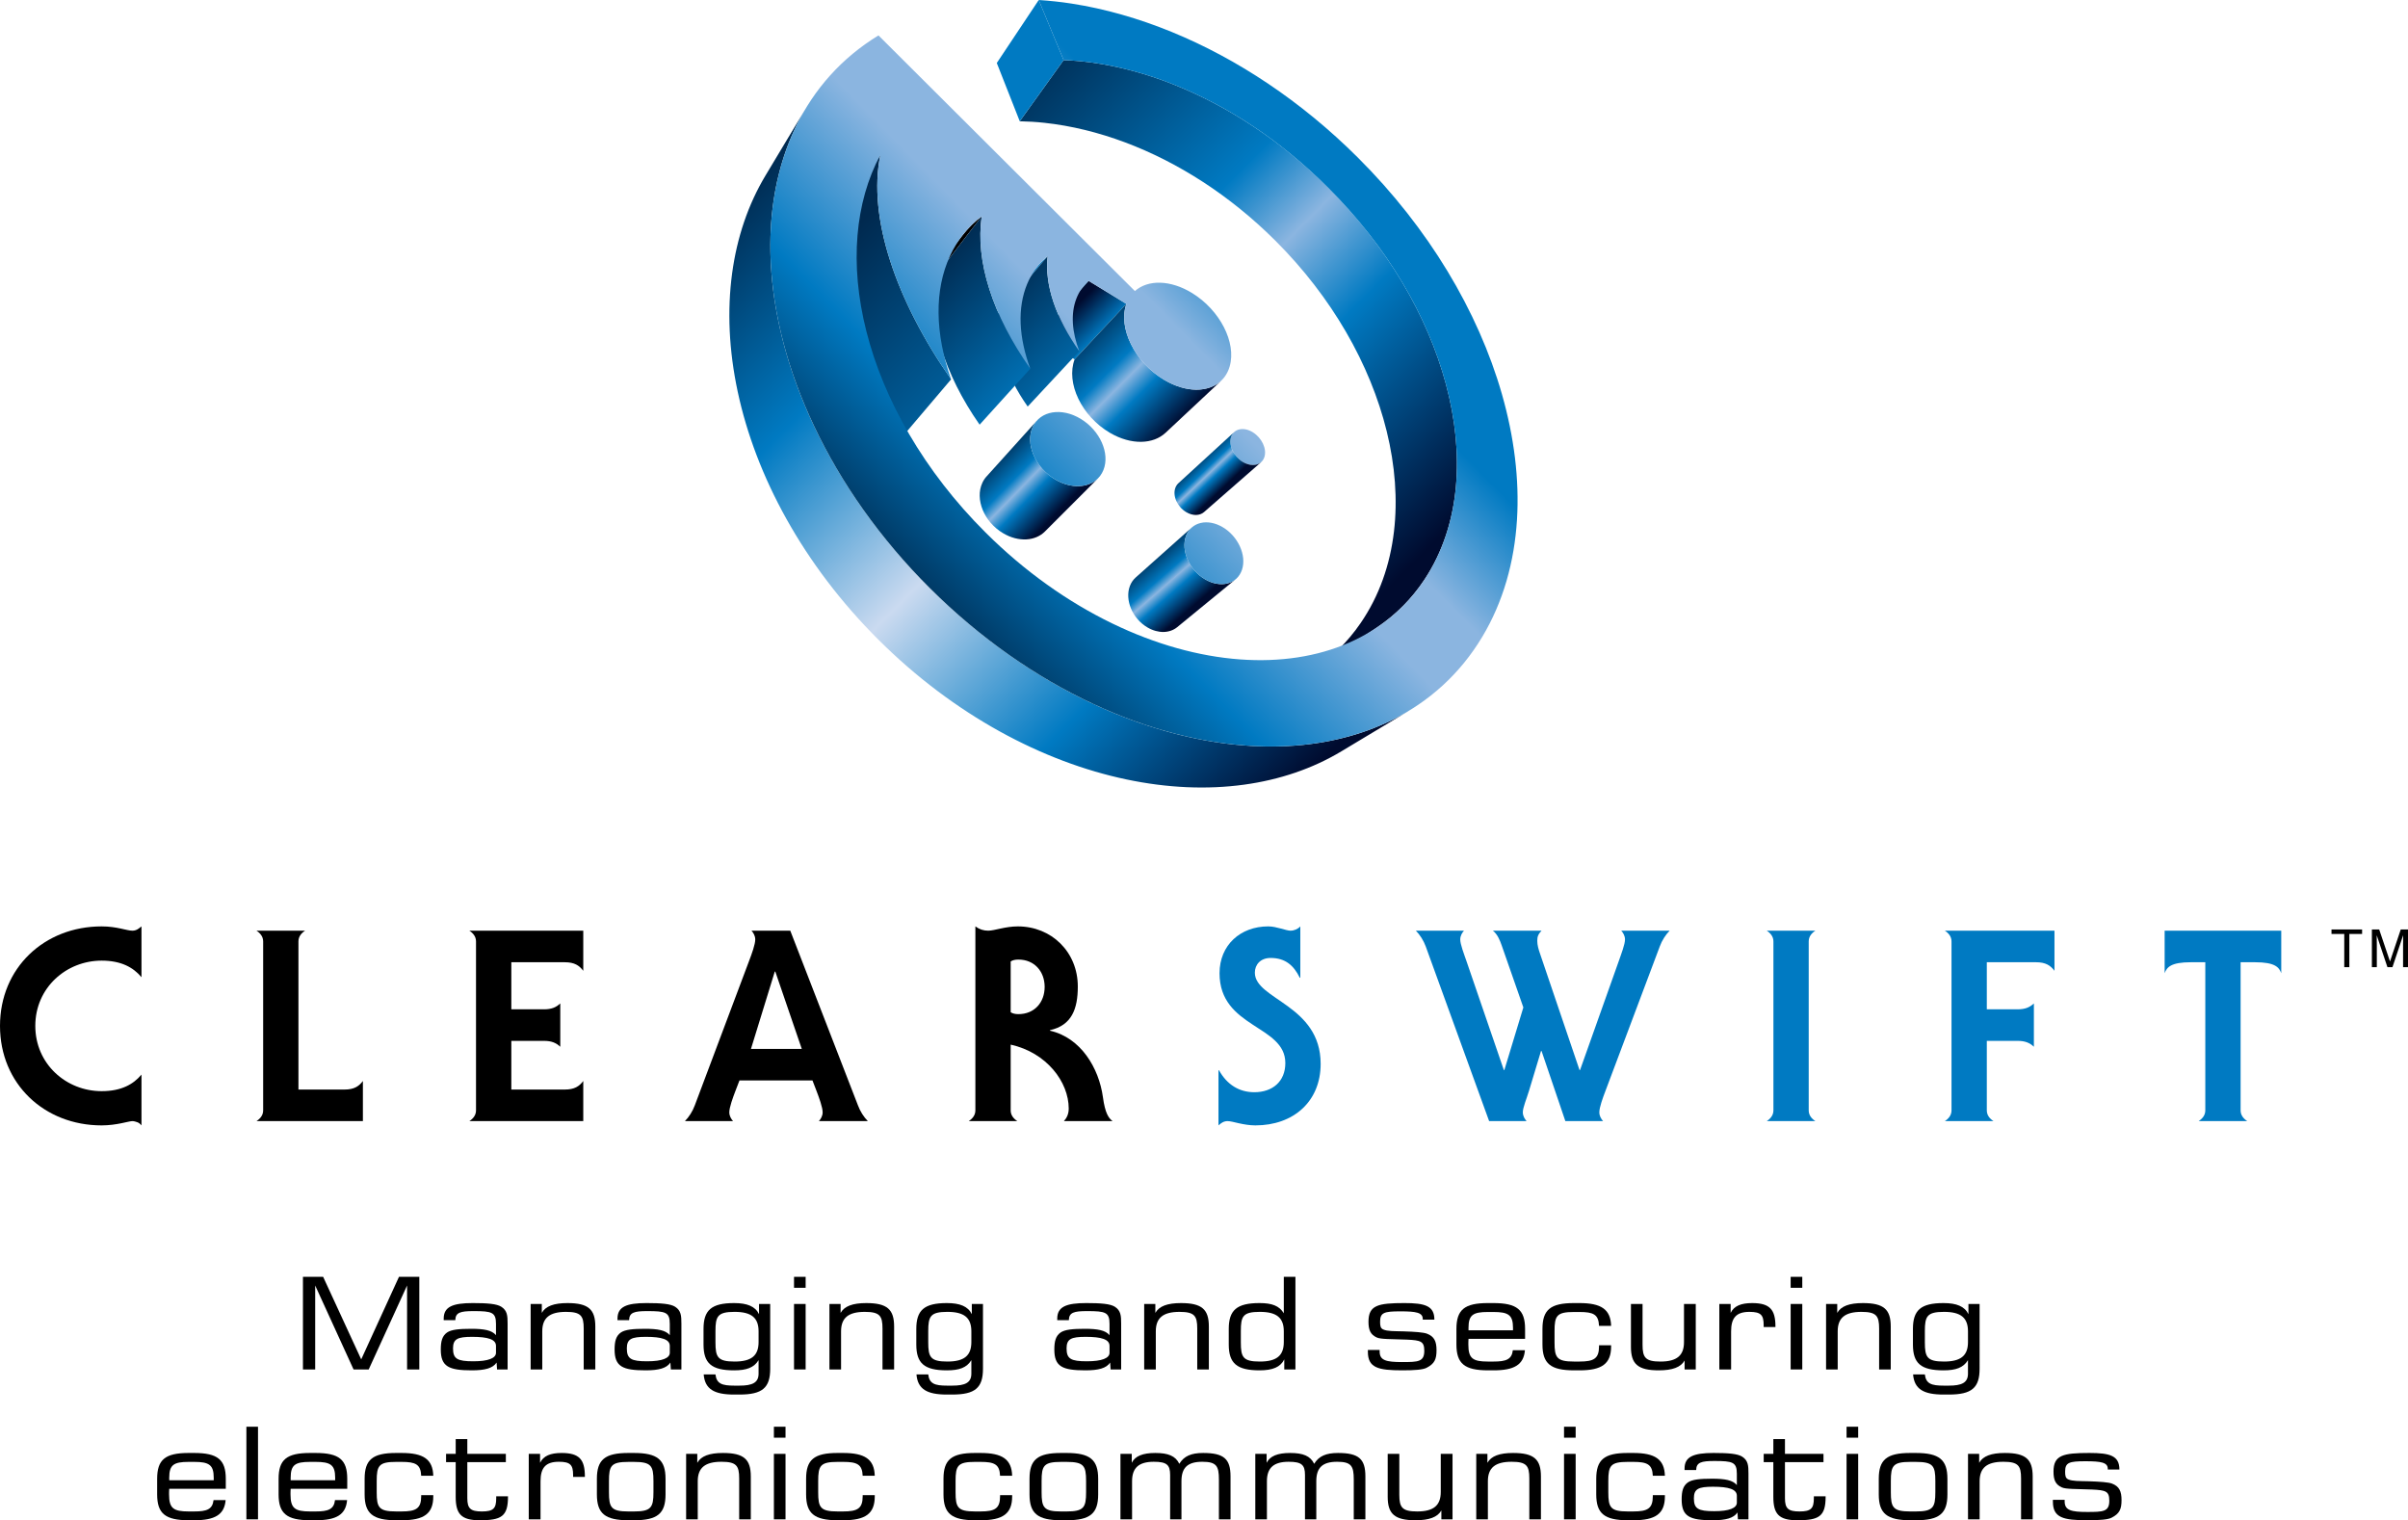 <?xml version="1.0" encoding="utf-8"?>
<!-- Generator: Adobe Illustrator 13.0.0, SVG Export Plug-In . SVG Version: 6.00 Build 14948)  -->
<!DOCTYPE svg PUBLIC "-//W3C//DTD SVG 1.0//EN" "http://www.w3.org/TR/2001/REC-SVG-20010904/DTD/svg10.dtd">
<svg version="1.0" id="Layer_1" xmlns="http://www.w3.org/2000/svg" xmlns:xlink="http://www.w3.org/1999/xlink" x="0px" y="0px"
	 width="321.302px" height="202.838px" viewBox="0 0 321.302 202.838" enable-background="new 0 0 321.302 202.838"
	 xml:space="preserve">
<linearGradient id="SVGID_1_" gradientUnits="userSpaceOnUse" x1="4332.477" y1="3819.209" x2="4483.704" y2="3970.436" gradientTransform="matrix(0.51 0 0 0.51 -2116.652 -1917.208)">
	<stop  offset="0" style="stop-color:#00294F"/>
	<stop  offset="0.25" style="stop-color:#007AC2"/>
	<stop  offset="0.5" style="stop-color:#CADAF0"/>
	<stop  offset="0.75" style="stop-color:#007AC2"/>
	<stop  offset="1" style="stop-color:#000B2F"/>
</linearGradient>
<path fill="url(#SVGID_1_)" d="M187.887,94.898l-8.91,5.35c-3.829,2.3-8.22,3.795-12.997,4.448
	c-4.919,0.673-10.218,0.448-15.685-0.703c-5.589-1.177-11.306-3.312-16.9-6.405c-5.664-3.133-11.138-7.213-16.149-12.202
	c-5.033-5.009-9.156-10.492-12.324-16.173c-3.129-5.611-5.293-11.352-6.492-16.969c-1.172-5.494-1.411-10.821-0.743-15.766
	c0.648-4.803,2.146-9.217,4.457-13.066l5.349-8.911c-2.324,3.871-3.804,8.347-4.402,13.249c-0.616,5.055-0.29,10.529,1.006,16.202
	c1.327,5.808,3.658,11.769,6.989,17.622c3.375,5.929,7.737,11.675,13.035,16.949c5.275,5.251,11.01,9.57,16.921,12.907
	c5.833,3.294,11.77,5.594,17.548,6.898c5.645,1.274,11.09,1.586,16.117,0.964C179.583,98.689,184.035,97.211,187.887,94.898z"/>
<linearGradient id="SVGID_2_" gradientUnits="userSpaceOnUse" x1="4407.869" y1="3783.815" x2="4525.368" y2="3901.314" gradientTransform="matrix(0.51 0 0 0.51 -2116.652 -1917.208)">
	<stop  offset="0" style="stop-color:#00294F"/>
	<stop  offset="0.37" style="stop-color:#007AC2"/>
	<stop  offset="0.5" style="stop-color:#8BB5E0"/>
	<stop  offset="0.65" style="stop-color:#007AC2"/>
	<stop  offset="1" style="stop-color:#000B2F"/>
</linearGradient>
<path fill="url(#SVGID_2_)" d="M192.93,51.246c-1.226-4.558-3.201-9.173-5.852-13.615c-2.618-4.388-5.923-8.658-9.876-12.598
	c-3.151-3.141-6.505-5.865-9.956-8.156c-3.479-2.309-7.083-4.194-10.699-5.624c-3.671-1.451-7.378-2.441-10.998-2.924
	c-1.218-0.163-2.427-0.263-3.625-0.309l-5.856,8.159c1.095,0.021,2.199,0.087,3.31,0.208c3.542,0.385,7.163,1.268,10.74,2.607
	c3.526,1.32,7.032,3.092,10.408,5.286c3.349,2.177,6.593,4.786,9.627,7.809c3.807,3.794,6.967,7.928,9.444,12.192
	c2.506,4.315,4.34,8.812,5.435,13.265c1.118,4.551,1.473,9.097,0.967,13.38c-0.521,4.414-1.96,8.58-4.441,12.196
	c-0.433,0.631-0.891,1.236-1.373,1.813c-0.485,0.582-0.994,1.135-1.525,1.662c-0.535,0.529-1.093,1.031-1.672,1.504
	c-0.583,0.477-1.188,0.925-1.814,1.344l8.557-5.732c0.627-0.42,1.233-0.871,1.815-1.351c0.579-0.477,1.134-0.982,1.666-1.518
	c0.528-0.531,1.032-1.091,1.511-1.68c0.476-0.584,0.926-1.197,1.351-1.837c2.428-3.663,3.78-7.903,4.192-12.408
	C194.664,60.554,194.183,55.908,192.93,51.246z"/>
<polygon fill="#007AC2" points="141.923,8.02 136.066,16.179 133.003,8.406 138.601,0 "/>
<linearGradient id="SVGID_3_" gradientUnits="userSpaceOnUse" x1="4450.216" y1="3860.137" x2="4430.548" y2="3840.469" gradientTransform="matrix(0.51 0 0 0.51 -2116.652 -1917.208)">
	<stop  offset="0" style="stop-color:#00294F"/>
	<stop  offset="0.37" style="stop-color:#007AC2"/>
	<stop  offset="0.5" style="stop-color:#8BB5E0"/>
	<stop  offset="0.65" style="stop-color:#007AC2"/>
	<stop  offset="1" style="stop-color:#000B2F"/>
</linearGradient>
<polygon fill="url(#SVGID_3_)" points="150.297,40.546 143.388,47.944 138.52,45.042 145.254,37.472 "/>
<path fill="#007AC2" d="M138.019,45.544l6.733-7.571c0.039-0.044,0.08-0.088,0.121-0.131c0.041-0.043,0.082-0.086,0.124-0.127
	c0.042-0.042,0.084-0.083,0.127-0.124c0.043-0.041,0.087-0.08,0.131-0.12l-6.735,7.571c-0.043,0.04-0.087,0.079-0.13,0.12
	c-0.042,0.041-0.085,0.082-0.126,0.124c-0.042,0.042-0.083,0.084-0.124,0.127C138.098,45.457,138.059,45.5,138.019,45.544z"/>
<linearGradient id="SVGID_4_" gradientUnits="userSpaceOnUse" x1="4433.469" y1="3844.621" x2="4458.739" y2="3869.891" gradientTransform="matrix(0.51 0 0 0.51 -2116.652 -1917.208)">
	<stop  offset="0" style="stop-color:#00294F"/>
	<stop  offset="0.37" style="stop-color:#007AC2"/>
	<stop  offset="0.5" style="stop-color:#8BB5E0"/>
	<stop  offset="0.65" style="stop-color:#007AC2"/>
	<stop  offset="1" style="stop-color:#000B2F"/>
</linearGradient>
<path fill="url(#SVGID_4_)" d="M162.926,50.814l-7.392,6.917c-0.415,0.388-0.907,0.688-1.455,0.892
	c-0.551,0.206-1.159,0.316-1.805,0.327c-0.647,0.01-1.333-0.081-2.034-0.279c-0.704-0.198-1.422-0.503-2.136-0.92
	c-0.944-0.551-1.786-1.243-2.5-2.023c-0.714-0.779-1.297-1.644-1.725-2.538c-0.426-0.893-0.696-1.813-0.785-2.708
	c-0.089-0.891,0.001-1.754,0.295-2.538l6.909-7.398c-0.284,0.794-0.358,1.675-0.25,2.587c0.11,0.917,0.406,1.864,0.861,2.786
	c0.457,0.925,1.072,1.822,1.82,2.635c0.747,0.813,1.624,1.54,2.602,2.124c0.739,0.441,1.482,0.769,2.206,0.986
	c0.722,0.217,1.424,0.325,2.086,0.328c0.659,0.003,1.279-0.097,1.837-0.296C162.015,51.498,162.511,51.203,162.926,50.814z"/>
<path fill="#007AC2" d="M132.047,43.124l6.536-7.762c0.092-0.109,0.186-0.216,0.283-0.32c0.097-0.104,0.195-0.207,0.296-0.306
	c0.101-0.1,0.204-0.196,0.309-0.291s0.213-0.187,0.322-0.277l-6.542,7.759c-0.109,0.09-0.215,0.183-0.32,0.278
	s-0.207,0.192-0.307,0.292s-0.198,0.202-0.294,0.306C132.233,42.908,132.139,43.014,132.047,43.124z"/>
<linearGradient id="SVGID_5_" gradientUnits="userSpaceOnUse" x1="4599.882" y1="3833.801" x2="4674.638" y2="3908.557" gradientTransform="matrix(0.51 0 0 0.51 -2213.809 -1917.208)">
	<stop  offset="0" style="stop-color:#00294F"/>
	<stop  offset="0.37" style="stop-color:#007AC2"/>
	<stop  offset="0.5" style="stop-color:#8BB5E0"/>
	<stop  offset="0.65" style="stop-color:#007AC2"/>
	<stop  offset="1" style="stop-color:#000B2F"/>
</linearGradient>
<path fill="url(#SVGID_5_)" d="M144.012,46.852l-6.886,7.392c-0.736-1.043-1.38-2.105-1.924-3.17
	c-0.542-1.062-0.983-2.126-1.316-3.177c-0.332-1.046-0.555-2.079-0.663-3.082c-0.107-0.998-0.101-1.965,0.028-2.888l6.542-7.759
	c-0.113,0.94-0.101,1.928,0.029,2.95c0.13,1.028,0.38,2.088,0.74,3.166c0.362,1.083,0.836,2.181,1.413,3.28
	C142.554,44.667,143.236,45.768,144.012,46.852z"/>
<path d="M122.194,39.501l6.206-8.071c0.189-0.246,0.386-0.484,0.59-0.715c0.203-0.231,0.414-0.454,0.631-0.668
	s0.441-0.422,0.671-0.622c0.23-0.199,0.467-0.391,0.709-0.575l-6.229,8.066c-0.24,0.186-0.474,0.379-0.701,0.58
	c-0.229,0.201-0.45,0.409-0.665,0.624c-0.215,0.215-0.424,0.438-0.627,0.669C122.579,39.019,122.383,39.256,122.194,39.501z"/>
<linearGradient id="SVGID_6_" gradientUnits="userSpaceOnUse" x1="4068.068" y1="3935.2" x2="4212.071" y2="3793.861" gradientTransform="matrix(0.51 0 0 0.51 -1938.431 -1919.248)">
	<stop  offset="0" style="stop-color:#002D53"/>
	<stop  offset="0.2" style="stop-color:#007AC2"/>
	<stop  offset="0.41" style="stop-color:#8BB5E0"/>
	<stop  offset="0.5" style="stop-color:#8BB5E0"/>
	<stop  offset="0.65" style="stop-color:#007AC2"/>
	<stop  offset="1" style="stop-color:#007AC2"/>
</linearGradient>
<path fill="url(#SVGID_6_)" d="M165.818,61.624c-0.309-0.189-0.583-0.425-0.816-0.69c-0.232-0.265-0.422-0.559-0.562-0.864
	c-0.139-0.304-0.228-0.619-0.258-0.925c-0.03-0.306-0.001-0.604,0.095-0.876c0.095-0.272,0.249-0.492,0.443-0.657
	c0.194-0.165,0.43-0.275,0.691-0.329c0.261-0.053,0.548-0.049,0.845,0.015c0.297,0.064,0.605,0.188,0.908,0.376
	c0.303,0.188,0.573,0.42,0.802,0.681c0.229,0.261,0.417,0.55,0.557,0.849c0.139,0.3,0.23,0.61,0.263,0.914
	c0.033,0.304,0.009,0.602-0.082,0.875c-0.09,0.274-0.239,0.498-0.429,0.667c-0.191,0.169-0.425,0.285-0.686,0.343
	c-0.261,0.058-0.55,0.058-0.851-0.004C166.439,61.936,166.126,61.812,165.818,61.624z"/>
<linearGradient id="SVGID_7_" gradientUnits="userSpaceOnUse" x1="4451.067" y1="3883.173" x2="4458.344" y2="3890.799" gradientTransform="matrix(0.51 0 0 0.51 -2110.53 -1919.248)">
	<stop  offset="0" style="stop-color:#00294F"/>
	<stop  offset="0.37" style="stop-color:#007AC2"/>
	<stop  offset="0.5" style="stop-color:#8BB5E0"/>
	<stop  offset="0.65" style="stop-color:#007AC2"/>
	<stop  offset="1" style="stop-color:#000B2F"/>
</linearGradient>
<path fill="url(#SVGID_7_)" d="M167.773,61.951c-0.184,0.063-0.386,0.096-0.599,0.094c-0.213-0.001-0.437-0.036-0.665-0.105
	c-0.229-0.07-0.461-0.174-0.691-0.315c-0.309-0.189-0.583-0.425-0.816-0.69c-0.232-0.265-0.422-0.559-0.562-0.864
	c-0.139-0.304-0.228-0.619-0.258-0.925c-0.03-0.306-0.001-0.604,0.095-0.876c0.022-0.063,0.048-0.124,0.076-0.182
	c0.028-0.057,0.06-0.112,0.093-0.164c0.034-0.052,0.07-0.101,0.109-0.146c0.039-0.046,0.081-0.089,0.125-0.129l-7.442,6.822
	c-0.043,0.04-0.085,0.083-0.124,0.128s-0.076,0.094-0.11,0.145c-0.034,0.051-0.065,0.105-0.094,0.162
	c-0.029,0.056-0.055,0.116-0.078,0.178c-0.099,0.267-0.133,0.558-0.11,0.856c0.023,0.298,0.103,0.603,0.233,0.896
	c0.13,0.294,0.31,0.577,0.531,0.831c0.222,0.254,0.485,0.479,0.782,0.657c0.222,0.133,0.446,0.23,0.667,0.294
	c0.221,0.063,0.439,0.093,0.647,0.091c0.208-0.002,0.406-0.037,0.587-0.103c0.182-0.065,0.347-0.161,0.49-0.286l7.609-6.652
	C168.125,61.792,167.958,61.887,167.773,61.951z"/>
<linearGradient id="SVGID_8_" gradientUnits="userSpaceOnUse" x1="4582.852" y1="3828.83" x2="4669.85" y2="3915.827" gradientTransform="matrix(0.51 0 0 0.51 -2213.809 -1917.208)">
	<stop  offset="0" style="stop-color:#00294F"/>
	<stop  offset="0.37" style="stop-color:#007AC2"/>
	<stop  offset="0.5" style="stop-color:#8BB5E0"/>
	<stop  offset="0.65" style="stop-color:#007AC2"/>
	<stop  offset="1" style="stop-color:#000B2F"/>
</linearGradient>
<path fill="url(#SVGID_8_)" d="M137.475,49.192l-6.764,7.47c-1.183-1.691-2.211-3.413-3.072-5.136
	c-0.856-1.716-1.546-3.432-2.055-5.121c-0.505-1.679-0.833-3.329-0.971-4.925c-0.137-1.584-0.086-3.113,0.16-4.564l6.229-8.066
	c-0.226,1.476-0.25,3.037-0.08,4.66c0.171,1.636,0.538,3.331,1.089,5.061c0.555,1.741,1.295,3.514,2.208,5.29
	C135.137,45.646,136.227,47.432,137.475,49.192z"/>
<linearGradient id="SVGID_9_" gradientUnits="userSpaceOnUse" x1="4560.156" y1="3823.03" x2="4702.656" y2="3965.53" gradientTransform="matrix(0.51 0 0 0.51 -2213.809 -1917.208)">
	<stop  offset="0" style="stop-color:#00294F"/>
	<stop  offset="0.37" style="stop-color:#007AC2"/>
	<stop  offset="0.5" style="stop-color:#8BB5E0"/>
	<stop  offset="0.65" style="stop-color:#007AC2"/>
	<stop  offset="1" style="stop-color:#000B2F"/>
</linearGradient>
<path fill="url(#SVGID_9_)" d="M126.908,50.612l-6.494,7.647c-1.72-2.494-3.246-5.051-4.534-7.621
	c-1.28-2.551-2.324-5.107-3.092-7.617c-0.762-2.486-1.252-4.92-1.436-7.253c-0.181-2.306-0.063-4.508,0.387-6.56l5.729-8.547
	c-0.429,2.084-0.514,4.331-0.288,6.692c0.229,2.391,0.774,4.894,1.601,7.457c0.835,2.589,1.955,5.233,3.319,7.879
	C123.473,45.355,125.09,48.014,126.908,50.612z"/>
<linearGradient id="SVGID_10_" gradientUnits="userSpaceOnUse" x1="4410.532" y1="3877.728" x2="4426.729" y2="3893.529" gradientTransform="matrix(0.51 0 0 0.51 -2116.652 -1917.208)">
	<stop  offset="0" style="stop-color:#00294F"/>
	<stop  offset="0.37" style="stop-color:#007AC2"/>
	<stop  offset="0.5" style="stop-color:#8BB5E0"/>
	<stop  offset="0.65" style="stop-color:#007AC2"/>
	<stop  offset="1" style="stop-color:#000B2F"/>
</linearGradient>
<path fill="url(#SVGID_10_)" d="M145.37,64.574c-0.428,0.173-0.902,0.27-1.403,0.287c-0.502,0.017-1.031-0.047-1.568-0.196
	c-0.539-0.148-1.084-0.382-1.619-0.704c-0.665-0.4-1.247-0.897-1.732-1.454c-0.484-0.557-0.871-1.172-1.141-1.807
	c-0.27-0.634-0.425-1.286-0.449-1.919c-0.024-0.631,0.082-1.242,0.332-1.796c0.037-0.082,0.077-0.161,0.119-0.237
	c0.042-0.076,0.085-0.149,0.131-0.22c0.001-0.002,0.002-0.003,0.003-0.005c0.046-0.07,0.094-0.138,0.145-0.204
	c0.001-0.001,0.002-0.003,0.004-0.005c0.051-0.066,0.104-0.13,0.159-0.19l-6.715,7.448c-0.002,0.002-0.003,0.004-0.006,0.006
	c-0.001,0.002-0.004,0.004-0.005,0.006c-0.002,0.002-0.004,0.004-0.006,0.006c-0.001,0.002-0.004,0.004-0.005,0.006l0.02-0.022h0
	l-0.02,0.022c-0.013,0.015-0.026,0.03-0.04,0.045c-0.013,0.015-0.026,0.03-0.039,0.046c-0.013,0.015-0.025,0.031-0.038,0.046
	c-0.006,0.008-0.012,0.017-0.019,0.024c-0.001,0.001-0.002,0.002-0.003,0.004c-0.001,0.001-0.001,0.002-0.003,0.003
	c-0.004,0.005-0.008,0.011-0.012,0.016l0,0c-0.01,0.013-0.021,0.027-0.03,0.041s-0.02,0.027-0.03,0.041
	c-0.01,0.014-0.02,0.028-0.029,0.042c-0.01,0.014-0.02,0.028-0.029,0.042c-0.004,0.006-0.008,0.012-0.012,0.018
	c0,0-0.001,0.001-0.001,0.002c0,0-0.001,0.001-0.001,0.002c-0.004,0.006-0.009,0.012-0.013,0.019
	c-0.009,0.013-0.018,0.027-0.026,0.041c-0.008,0.014-0.017,0.027-0.025,0.041c-0.009,0.014-0.017,0.028-0.025,0.042l0.008-0.008v0
	l-0.008,0.008c-0.007,0.012-0.014,0.024-0.021,0.036c-0.007,0.012-0.014,0.024-0.021,0.037c0,0,0,0.001,0,0.001l0,0.001c0,0,0,0,0,0
	c-0.006,0.012-0.013,0.023-0.019,0.035c-0.007,0.012-0.013,0.024-0.02,0.037c-0.006,0.012-0.013,0.024-0.019,0.037
	c-0.007,0.013-0.013,0.025-0.019,0.038s-0.013,0.025-0.019,0.038s-0.012,0.025-0.018,0.039c0,0-0.001,0.001-0.001,0.001
	c0,0.001-0.001,0.002-0.001,0.003c0,0-0.001,0.001-0.001,0.002s0,0.001-0.001,0.002c-0.253,0.544-0.367,1.141-0.354,1.754
	c0.012,0.616,0.151,1.247,0.402,1.858c0.252,0.612,0.615,1.203,1.076,1.735c0.46,0.532,1.018,1.005,1.656,1.381
	c0.514,0.303,1.04,0.52,1.56,0.655c0.519,0.134,1.032,0.187,1.52,0.161c0.487-0.025,0.95-0.129,1.37-0.305
	c0.419-0.176,0.795-0.424,1.112-0.742l7.082-7.085C146.18,64.153,145.797,64.402,145.37,64.574z"/>
<linearGradient id="SVGID_11_" gradientUnits="userSpaceOnUse" x1="4049.139" y1="3915.913" x2="4193.142" y2="3774.575" gradientTransform="matrix(0.51 0 0 0.51 -1944.553 -1917.208)">
	<stop  offset="0" style="stop-color:#002D53"/>
	<stop  offset="0.2" style="stop-color:#007AC2"/>
	<stop  offset="0.41" style="stop-color:#8BB5E0"/>
	<stop  offset="0.5" style="stop-color:#8BB5E0"/>
	<stop  offset="0.65" style="stop-color:#007AC2"/>
	<stop  offset="1" style="stop-color:#007AC2"/>
</linearGradient>
<path fill="url(#SVGID_11_)" d="M137.79,56.985c0.25-0.551,0.62-0.993,1.073-1.321c0.452-0.326,0.987-0.54,1.571-0.635
	c0.582-0.095,1.212-0.072,1.857,0.072c0.643,0.145,1.302,0.41,1.942,0.803c0.64,0.392,1.202,0.875,1.672,1.413
	c0.47,0.538,0.849,1.13,1.12,1.744c0.271,0.615,0.435,1.25,0.475,1.871c0.04,0.623-0.045,1.232-0.271,1.79
	c-0.228,0.561-0.576,1.017-1.014,1.363c-0.439,0.347-0.967,0.582-1.549,0.697c-0.585,0.115-1.225,0.11-1.884-0.024
	c-0.661-0.135-1.341-0.398-2.003-0.797c-0.665-0.4-1.247-0.897-1.732-1.454c-0.484-0.557-0.871-1.172-1.141-1.807
	c-0.27-0.634-0.425-1.286-0.449-1.919C137.434,58.15,137.54,57.539,137.79,56.985z"/>
<linearGradient id="SVGID_12_" gradientUnits="userSpaceOnUse" x1="4450.572" y1="3904.631" x2="4462.243" y2="3917.999" gradientTransform="matrix(0.51 0 0 0.51 -2116.652 -1917.208)">
	<stop  offset="0" style="stop-color:#00294F"/>
	<stop  offset="0.37" style="stop-color:#007AC2"/>
	<stop  offset="0.5" style="stop-color:#8BB5E0"/>
	<stop  offset="0.65" style="stop-color:#007AC2"/>
	<stop  offset="1" style="stop-color:#000B2F"/>
</linearGradient>
<path fill="url(#SVGID_12_)" d="M164.85,77.309l-7.772,6.368c-0.247,0.202-0.526,0.358-0.83,0.467
	c-0.304,0.108-0.633,0.167-0.975,0.175c-0.343,0.008-0.701-0.036-1.062-0.134c-0.362-0.098-0.729-0.251-1.09-0.461
	c-0.503-0.293-0.948-0.669-1.32-1.099c-0.372-0.429-0.671-0.911-0.884-1.415c-0.213-0.503-0.34-1.027-0.37-1.543
	c-0.029-0.514,0.039-1.019,0.217-1.485c0.043-0.114,0.092-0.223,0.146-0.326c0.054-0.104,0.113-0.203,0.178-0.296
	c0.064-0.094,0.132-0.182,0.206-0.265c0.073-0.083,0.15-0.161,0.231-0.233l7.48-6.67c-0.082,0.073-0.16,0.152-0.233,0.236
	c-0.074,0.084-0.142,0.174-0.206,0.269s-0.123,0.196-0.176,0.302s-0.102,0.217-0.144,0.333c-0.173,0.477-0.233,0.996-0.193,1.527
	c0.041,0.532,0.183,1.074,0.412,1.597c0.229,0.523,0.548,1.025,0.939,1.475c0.392,0.449,0.856,0.846,1.38,1.157
	c0.375,0.223,0.755,0.388,1.13,0.495c0.374,0.108,0.742,0.159,1.095,0.157c0.352-0.002,0.688-0.058,0.998-0.164
	S164.601,77.513,164.85,77.309z"/>
<linearGradient id="SVGID_13_" gradientUnits="userSpaceOnUse" x1="4081.499" y1="3948.878" x2="4225.494" y2="3807.547" gradientTransform="matrix(0.51 0 0 0.51 -1944.553 -1917.208)">
	<stop  offset="0" style="stop-color:#002D53"/>
	<stop  offset="0.2" style="stop-color:#007AC2"/>
	<stop  offset="0.41" style="stop-color:#8BB5E0"/>
	<stop  offset="0.5" style="stop-color:#8BB5E0"/>
	<stop  offset="0.65" style="stop-color:#007AC2"/>
	<stop  offset="1" style="stop-color:#007AC2"/>
</linearGradient>
<path fill="url(#SVGID_13_)" d="M163.185,70.361c0.509,0.307,0.96,0.694,1.342,1.131c0.382,0.437,0.695,0.924,0.924,1.433
	c0.229,0.51,0.376,1.041,0.427,1.564c0.05,0.524,0.003,1.042-0.155,1.521c-0.159,0.481-0.414,0.878-0.742,1.185
	c-0.329,0.308-0.729,0.524-1.175,0.642c-0.447,0.118-0.941,0.136-1.453,0.048c-0.513-0.089-1.045-0.286-1.568-0.597
	c-0.524-0.311-0.989-0.708-1.38-1.157c-0.391-0.45-0.709-0.952-0.939-1.475c-0.229-0.522-0.372-1.065-0.412-1.597
	c-0.041-0.531,0.02-1.05,0.193-1.527c0.172-0.475,0.442-0.863,0.78-1.158c0.337-0.294,0.743-0.496,1.19-0.6
	c0.446-0.104,0.935-0.11,1.438-0.014C162.156,69.855,162.675,70.054,163.185,70.361z"/>
<path d="M18.878,130.385c-1.07-1.285-2.676-2.213-5.317-2.213c-4.71,0-8.85,3.604-8.85,8.708c0,5.104,4.14,8.708,8.85,8.708
	c2.641,0,4.247-0.927,5.317-2.212v6.78c-0.178-0.214-0.356-0.356-0.571-0.428s-0.428-0.143-0.643-0.143
	c-0.5,0-2.069,0.571-4.104,0.571C5.923,150.155,0,144.624,0,136.879s5.923-13.275,13.561-13.275c1.035,0,1.856,0.143,2.534,0.285
	c0.678,0.143,1.178,0.286,1.57,0.286c0.571,0,0.892-0.321,1.213-0.571V130.385z"/>
<path d="M40.714,124.175c-0.5,0.321-0.892,0.785-0.892,1.428v19.771h6.138c1.285,0,1.927-0.428,2.462-1.142v5.353H34.219
	c0.5-0.321,0.893-0.785,0.893-1.427v-22.554c0-0.643-0.393-1.106-0.893-1.428H40.714z"/>
<path d="M62.623,149.584c0.5-0.321,0.892-0.785,0.892-1.427v-22.554c0-0.643-0.393-1.106-0.892-1.428h15.203v5.353
	c-0.536-0.714-1.178-1.142-2.462-1.142h-7.137v6.281h4.354c1,0,1.606-0.25,2.177-0.785v5.781c-0.571-0.535-1.177-0.785-2.177-0.785
	h-4.354v6.495h7.137c1.285,0,1.927-0.428,2.462-1.142v5.353H62.623z"/>
<path d="M98.668,144.16l-0.536,1.392c-0.356,0.928-0.82,2.212-0.82,2.855c0,0.499,0.25,0.892,0.5,1.177h-6.423
	c0.535-0.535,1.035-1.32,1.32-2.105l7.244-19.271c0.357-0.928,0.821-2.213,0.821-2.855c0-0.5-0.25-0.892-0.5-1.178h5.174
	l9.029,23.304c0.286,0.785,0.786,1.57,1.321,2.105h-6.531c0.25-0.285,0.5-0.678,0.5-1.177c0-0.643-0.464-1.927-0.821-2.855
	l-0.535-1.392H98.668z M106.983,139.949l-3.533-10.313h-0.071l-3.177,10.313H106.983z"/>
<path d="M141.958,149.584c0.393-0.428,0.643-0.963,0.643-1.677c0-3.533-2.926-7.458-7.745-8.529v8.779
	c0,0.643,0.393,1.106,0.892,1.427h-6.495c0.5-0.321,0.892-0.785,0.892-1.427v-24.553c0.535,0.392,1.071,0.571,1.713,0.571
	c0.856,0,2.249-0.571,3.961-0.571c4.461,0,7.994,3.39,7.994,8.029c0,2.998-0.821,5.175-3.712,5.817v0.071
	c4.104,0.928,6.531,4.96,7.066,8.886c0.286,2.105,0.75,2.784,1.285,3.176H141.958z M134.856,135.06
	c0.286,0.178,0.607,0.25,1.035,0.25c2.141,0,3.498-1.57,3.498-3.64c0-2.034-1.356-3.64-3.498-3.64c-0.428,0-0.75,0.071-1.035,0.25
	V135.06z"/>
<path fill="#007AC2" d="M173.504,130.456h-0.072c-0.821-1.677-1.962-2.641-3.89-2.641c-1.356,0-2.106,0.892-2.106,1.963
	c0,3.604,8.779,4.282,8.779,12.169c0,5.032-3.64,8.208-8.708,8.208c-0.786,0-1.57-0.143-2.213-0.285
	c-0.642-0.143-1.142-0.286-1.499-0.286c-0.535,0-0.892,0.286-1.213,0.571v-7.351h0.071c1.07,1.927,2.712,2.926,4.71,2.926
	c2.427,0,4.14-1.428,4.14-3.89c0-5.103-8.779-4.639-8.779-11.991c0-3.747,2.783-6.245,6.495-6.245c0.571,0,1.142,0.143,1.677,0.285
	c0.536,0.143,1,0.286,1.285,0.286c0.5,0,1-0.214,1.321-0.571V130.456z"/>
<path fill="#007AC2" d="M205.69,124.175c-0.428,0.464-0.571,0.75-0.571,1.356c0,0.571,0.178,1.142,0.321,1.57l5.317,15.667h0.072
	l5.175-14.561c0.321-0.928,0.821-2.213,0.821-2.855c0-0.5-0.25-0.892-0.5-1.178h6.46c-0.536,0.536-1.035,1.32-1.32,2.105
	l-7.245,19.271c-0.357,0.928-0.821,2.212-0.821,2.855c0,0.499,0.25,0.892,0.5,1.177h-5.032l-3.176-9.35h-0.072l-1.606,5.318
	c-0.321,1.07-0.821,2.212-0.821,2.855c0,0.499,0.25,0.892,0.5,1.177h-4.997l-8.458-23.304c-0.286-0.785-0.785-1.57-1.32-2.105h6.423
	c-0.25,0.286-0.499,0.678-0.499,1.178c0,0.642,0.499,1.927,0.82,2.855l4.996,14.561h0.071l2.534-8.351l-2.891-8.279
	c-0.25-0.714-0.571-1.499-1.178-1.963H205.69z"/>
<path fill="#007AC2" d="M235.737,149.584c0.5-0.321,0.892-0.785,0.892-1.427v-22.554c0-0.643-0.393-1.106-0.892-1.428h6.495
	c-0.5,0.321-0.893,0.785-0.893,1.428v22.554c0,0.643,0.393,1.106,0.893,1.427H235.737z"/>
<path fill="#007AC2" d="M260.392,125.603c0-0.643-0.393-1.106-0.892-1.428h14.631v5.353c-0.535-0.714-1.177-1.142-2.462-1.142
	h-6.566v6.281h4.104c0.999,0,1.606-0.25,2.177-0.785v5.781c-0.571-0.535-1.178-0.785-2.177-0.785h-4.104v9.279
	c0,0.643,0.393,1.106,0.892,1.427H259.5c0.5-0.321,0.892-0.785,0.892-1.427V125.603z"/>
<path fill="#007AC2" d="M304.39,124.175v5.674c-0.286-0.785-0.821-1.463-3.497-1.463h-1.927v19.771c0,0.643,0.393,1.106,0.892,1.427
	h-6.495c0.5-0.321,0.892-0.785,0.892-1.427v-19.771h-1.927c-2.677,0-3.212,0.678-3.498,1.463v-5.674H304.39z"/>
<linearGradient id="SVGID_14_" gradientUnits="userSpaceOnUse" x1="4048.945" y1="3915.712" x2="4192.943" y2="3774.379" gradientTransform="matrix(0.51 0 0 0.51 -1944.553 -1917.208)">
	<stop  offset="0" style="stop-color:#002D53"/>
	<stop  offset="0.2" style="stop-color:#007AC2"/>
	<stop  offset="0.41" style="stop-color:#8BB5E0"/>
	<stop  offset="0.5" style="stop-color:#8BB5E0"/>
	<stop  offset="0.65" style="stop-color:#007AC2"/>
	<stop  offset="1" style="stop-color:#007AC2"/>
</linearGradient>
<path fill="url(#SVGID_14_)" d="M200.403,52.588c-1.582-5.524-4.041-11.093-7.282-16.439c-3.193-5.268-7.189-10.39-11.941-15.126
	c-3.787-3.775-7.812-7.064-11.953-9.846c-4.181-2.809-8.518-5.128-12.881-6.914c-4.443-1.819-8.947-3.101-13.367-3.786
	c-1.469-0.228-2.929-0.382-4.379-0.476l3.322,8.02c1.198,0.046,2.407,0.146,3.625,0.309c3.62,0.483,7.327,1.473,10.998,2.924
	c3.616,1.429,7.22,3.315,10.699,5.624c3.451,2.291,6.805,5.016,9.956,8.156c3.953,3.939,7.259,8.209,9.876,12.598
	c2.651,4.442,4.626,9.058,5.852,13.615c1.253,4.662,1.734,9.308,1.334,13.674c-0.412,4.505-1.765,8.745-4.192,12.408
	c-2.522,3.805-5.964,6.626-10.074,8.425c-4.255,1.862-9.202,2.616-14.528,2.228c-5.476-0.399-11.297-2.003-17.085-4.811
	c-5.882-2.854-11.645-6.911-16.862-12.105c-4.116-4.097-7.532-8.547-10.212-13.138c-2.653-4.544-4.559-9.184-5.708-13.724
	c-1.129-4.457-1.52-8.786-1.182-12.813c0.329-3.931,1.351-7.556,3.047-10.728c-0.429,2.084-0.514,4.331-0.288,6.692
	c0.229,2.391,0.774,4.894,1.601,7.457c0.835,2.589,1.955,5.233,3.319,7.879c1.373,2.665,2.99,5.324,4.808,7.922
	c-0.537-1.529-0.949-3.042-1.23-4.526c-0.279-1.474-0.429-2.917-0.443-4.317c-0.014-1.388,0.104-2.731,0.362-4.015
	c0.255-1.274,0.646-2.489,1.178-3.633c0.252-0.544,0.533-1.062,0.839-1.556c0.305-0.49,0.636-0.956,0.991-1.396
	c0.354-0.438,0.732-0.85,1.133-1.238c0.399-0.386,0.821-0.747,1.264-1.083c-0.226,1.476-0.25,3.037-0.08,4.66
	c0.171,1.636,0.538,3.331,1.089,5.061c0.555,1.741,1.295,3.514,2.208,5.29c0.918,1.786,2.008,3.572,3.256,5.333
	c-0.384-1.035-0.686-2.061-0.901-3.069c-0.215-1.003-0.344-1.988-0.383-2.945c-0.039-0.952,0.012-1.876,0.156-2.762
	c0.143-0.882,0.378-1.726,0.709-2.524c0.158-0.38,0.334-0.743,0.529-1.089c0.194-0.345,0.407-0.673,0.637-0.983
	c0.229-0.31,0.475-0.603,0.738-0.878c0.262-0.275,0.541-0.533,0.833-0.774c-0.113,0.94-0.101,1.928,0.029,2.95
	c0.13,1.028,0.38,2.088,0.74,3.166c0.362,1.083,0.836,2.181,1.413,3.28c0.579,1.103,1.26,2.204,2.037,3.288
	c-0.244-0.636-0.44-1.268-0.583-1.889c-0.143-0.62-0.233-1.229-0.269-1.822c-0.035-0.591-0.016-1.166,0.061-1.719
	c0.076-0.551,0.209-1.08,0.403-1.582c0.092-0.239,0.195-0.468,0.311-0.686c0.115-0.218,0.241-0.425,0.378-0.623
	c0.137-0.197,0.284-0.384,0.441-0.56c0.157-0.176,0.324-0.343,0.5-0.499l5.043,3.074c-0.284,0.794-0.358,1.675-0.25,2.587
	c0.11,0.917,0.406,1.864,0.861,2.786c0.457,0.925,1.072,1.822,1.82,2.635c0.747,0.813,1.624,1.54,2.602,2.124
	c0.976,0.582,1.956,0.966,2.892,1.161c0.932,0.194,1.818,0.202,2.611,0.033c0.789-0.167,1.484-0.508,2.041-1.011
	c0.553-0.5,0.969-1.159,1.204-1.967c0.233-0.803,0.266-1.677,0.126-2.572c-0.139-0.89-0.449-1.801-0.902-2.682
	c-0.451-0.878-1.047-1.729-1.76-2.502c-0.713-0.772-1.545-1.468-2.471-2.037c-0.723-0.444-1.451-0.779-2.164-1.007
	c-0.715-0.229-1.416-0.353-2.079-0.373c-0.667-0.021-1.297,0.063-1.869,0.249c-0.575,0.186-1.091,0.474-1.525,0.862L117.217,4.725
	c-4.888,2.982-8.587,7.14-11.02,12.175c-2.542,5.26-3.684,11.442-3.351,18.157c0.344,6.953,2.265,14.39,5.785,21.807
	c3.592,7.57,8.786,14.984,15.49,21.658c6.704,6.673,14.133,11.828,21.707,15.378c7.419,3.478,14.847,5.355,21.781,5.657
	c6.695,0.292,12.852-0.888,18.081-3.463c5.006-2.465,9.129-6.191,12.077-11.1c2.812-4.685,4.297-10.025,4.645-15.634
	C202.746,63.962,202.029,58.266,200.403,52.588z"/>
<g>
	<path d="M311.094,124.011h4.083v0.603h-1.702v4.426h-0.679v-4.426h-1.702V124.011z"/>
	<path d="M320.644,129.04v-2.97c0-0.147,0.014-0.784,0.014-1.253h-0.014l-1.415,4.223h-0.672l-1.415-4.216h-0.014
		c0,0.462,0.014,1.1,0.014,1.247v2.97h-0.658v-5.029h0.974l1.436,4.251h0.014l1.429-4.251h0.966v5.029H320.644z"/>
</g>
<path d="M40.424,170.361h2.693l5.08,11.015l5.039-11.015h2.713v12.358h-1.632v-11.202l-5.121,11.202h-2.02l-5.121-11.202v11.202
	h-1.632V170.361z"/>
<path d="M62.956,182.838c-3.06,0-4.141-0.493-4.141-2.771c0-1.105,0.184-1.819,0.836-2.278c0.571-0.391,1.612-0.493,3.224-0.493
	c1.713,0,2.754,0.187,3.305,0.85v-1.513c0-1.547-0.551-1.7-2.999-1.7c-1.754,0-2.407,0.187-2.428,1.207h-1.55
	c0-0.068,0-0.136,0-0.204c0-1.581,1.204-2.074,3.876-2.074c1.958,0,3.203,0.102,3.814,0.493c0.796,0.51,0.837,1.207,0.837,2.244
	v6.12h-1.408l-0.061-0.918C65.751,182.566,64.69,182.838,62.956,182.838z M66.18,179.574c0-0.867-1.061-1.207-3.183-1.207
	c-1.958,0-2.55,0.289-2.55,1.547c0,1.394,0.571,1.716,2.713,1.716c2.02,0,3.02-0.425,3.02-1.139V179.574z"/>
<path d="M70.804,173.982h1.489v1.19c0.51-0.901,1.612-1.309,3.428-1.309c2.795,0,3.713,0.85,3.713,3.128v5.729h-1.55v-5.457
	c0-1.7-0.367-2.227-2.367-2.227c-2.183,0-3.162,0.799-3.162,2.601v5.083h-1.55V173.982z"/>
<path d="M86.148,182.838c-3.06,0-4.142-0.493-4.142-2.771c0-1.105,0.184-1.819,0.836-2.278c0.571-0.391,1.612-0.493,3.224-0.493
	c1.713,0,2.754,0.187,3.305,0.85v-1.513c0-1.547-0.551-1.7-3-1.7c-1.754,0-2.407,0.187-2.428,1.207h-1.55c0-0.068,0-0.136,0-0.204
	c0-1.581,1.204-2.074,3.876-2.074c1.958,0,3.203,0.102,3.815,0.493c0.795,0.51,0.836,1.207,0.836,2.244v6.12h-1.408l-0.061-0.918
	C88.943,182.566,87.882,182.838,86.148,182.838z M89.372,179.574c0-0.867-1.061-1.207-3.183-1.207c-1.958,0-2.55,0.289-2.55,1.547
	c0,1.394,0.571,1.716,2.713,1.716c2.02,0,3.02-0.425,3.02-1.139V179.574z"/>
<path d="M102.769,182.617c0,2.55-1.041,3.451-4.101,3.451h-0.714c-2.673,0-3.897-0.731-4.06-2.686h1.571
	c0.143,1.241,0.877,1.496,2.51,1.496h0.693c1.693,0,2.55-0.374,2.55-1.598v-1.802c-0.612,1.003-1.611,1.36-3.264,1.36
	c-3.04,0-4.081-0.952-4.081-3.451v-2.074c0-2.499,1.041-3.451,4.081-3.451c1.754,0,2.815,0.442,3.325,1.479v-1.36h1.489V182.617z
	 M101.218,177.636c0-1.818-0.958-2.601-3.203-2.601c-2.265,0-2.55,0.595-2.55,2.567v1.496c0,1.972,0.286,2.567,2.55,2.567
	c2.244,0,3.203-0.782,3.203-2.601V177.636z"/>
<path d="M105.948,173.982h1.55v8.737h-1.55V173.982z M105.948,170.361h1.55v1.462h-1.55V170.361z"/>
<path d="M110.674,173.982h1.489v1.19c0.51-0.901,1.612-1.309,3.427-1.309c2.795,0,3.713,0.85,3.713,3.128v5.729h-1.55v-5.457
	c0-1.7-0.367-2.227-2.367-2.227c-2.183,0-3.162,0.799-3.162,2.601v5.083h-1.551V173.982z"/>
<path d="M131.16,182.617c0,2.55-1.041,3.451-4.101,3.451h-0.714c-2.672,0-3.897-0.731-4.06-2.686h1.571
	c0.143,1.241,0.878,1.496,2.509,1.496h0.694c1.693,0,2.55-0.374,2.55-1.598v-1.802c-0.612,1.003-1.612,1.36-3.264,1.36
	c-3.04,0-4.081-0.952-4.081-3.451v-2.074c0-2.499,1.041-3.451,4.081-3.451c1.754,0,2.815,0.442,3.326,1.479v-1.36h1.489V182.617z
	 M129.609,177.636c0-1.818-0.959-2.601-3.203-2.601c-2.264,0-2.55,0.595-2.55,2.567v1.496c0,1.972,0.286,2.567,2.55,2.567
	c2.244,0,3.203-0.782,3.203-2.601V177.636z"/>
<path d="M144.823,182.838c-3.06,0-4.142-0.493-4.142-2.771c0-1.105,0.184-1.819,0.836-2.278c0.571-0.391,1.612-0.493,3.224-0.493
	c1.713,0,2.754,0.187,3.305,0.85v-1.513c0-1.547-0.551-1.7-2.999-1.7c-1.755,0-2.408,0.187-2.428,1.207h-1.55
	c0-0.068,0-0.136,0-0.204c0-1.581,1.204-2.074,3.876-2.074c1.959,0,3.203,0.102,3.815,0.493c0.796,0.51,0.837,1.207,0.837,2.244
	v6.12h-1.408l-0.062-0.918C147.618,182.566,146.557,182.838,144.823,182.838z M148.046,179.574c0-0.867-1.061-1.207-3.182-1.207
	c-1.958,0-2.55,0.289-2.55,1.547c0,1.394,0.571,1.716,2.713,1.716c2.02,0,3.02-0.425,3.02-1.139V179.574z"/>
<path d="M152.67,173.982h1.489v1.19c0.51-0.901,1.612-1.309,3.427-1.309c2.795,0,3.713,0.85,3.713,3.128v5.729h-1.55v-5.457
	c0-1.7-0.368-2.227-2.367-2.227c-2.183,0-3.162,0.799-3.162,2.601v5.083h-1.55V173.982z"/>
<path d="M168.056,182.838c-3.04,0-4.101-0.952-4.101-3.451v-2.074c0-2.499,1.061-3.451,4.101-3.451c1.652,0,2.632,0.357,3.244,1.36
	v-4.861h1.551v12.358h-1.49v-1.343C170.851,182.413,169.81,182.838,168.056,182.838z M171.299,177.636
	c0-1.818-0.959-2.601-3.203-2.601c-2.265,0-2.53,0.595-2.53,2.567v1.496c0,1.972,0.265,2.567,2.53,2.567
	c2.244,0,3.203-0.782,3.203-2.601V177.636z"/>
<path d="M184.087,180.118c0,0.068,0,0.136,0,0.204c0,1.19,0.856,1.411,2.999,1.411s2.958-0.034,2.958-1.496
	c0-1.275-0.469-1.411-2.305-1.496c-2.122-0.085-3.488-0.034-4.039-0.289c-0.857-0.391-1.102-1.02-1.102-2.108
	c0-2.193,1.265-2.482,4.794-2.482c2.754,0,3.999,0.374,3.999,2.21h-1.551c0-0.034,0-0.051,0-0.085c0-0.867-0.897-1.02-2.999-1.02
	c-2.163,0-2.693,0.17-2.693,1.377c0,0.544,0.041,0.867,0.408,1.037c0.571,0.255,1.449,0.221,2.693,0.255
	c1.611,0.051,2.672,0.136,3.142,0.306c0.979,0.374,1.285,1.02,1.285,2.21c0,1.207-0.265,1.802-1.326,2.346
	c-0.49,0.255-1.571,0.34-3.244,0.34c-3.223,0-4.59-0.34-4.59-2.482c0-0.068,0-0.153,0-0.238H184.087z"/>
<path d="M194.333,179.387v-2.074c0-2.55,1.061-3.451,4.203-3.451h0.734c3.142,0,4.223,0.901,4.223,3.451v1.326h-7.548
	c-0.021,0.272-0.021,0.527-0.021,0.748c0,1.853,0.572,2.278,2.612,2.278h0.734c1.673,0,2.448-0.272,2.591-1.513h1.612
	c-0.163,1.955-1.449,2.686-4.182,2.686h-0.734C195.414,182.838,194.333,181.937,194.333,179.387z M201.881,177.5
	c0-0.119,0-0.221,0-0.34c0-1.717-0.633-2.108-2.611-2.108h-0.734c-1.979,0-2.591,0.391-2.591,2.108c0,0.102,0,0.221,0,0.34H201.881z
	"/>
<path d="M205.812,179.387v-2.074c0-2.55,1.061-3.451,4.203-3.451h0.734c2.896,0,4.162,0.833,4.223,3.043h-1.612
	c-0.062-1.53-0.755-1.853-2.611-1.853h-0.734c-2.305,0-2.591,0.51-2.591,2.55v1.496c0,2.04,0.286,2.567,2.591,2.567h0.734
	c1.917,0,2.611-0.391,2.611-2.023c0-0.051,0-0.102,0-0.153h1.612c0,0.051,0,0.119,0,0.17c0,2.312-1.245,3.179-4.203,3.179h-0.735
	C206.893,182.838,205.812,181.937,205.812,179.387z"/>
<path d="M226.268,182.719h-1.49v-1.19c-0.51,0.901-1.632,1.309-3.447,1.309c-2.795,0-3.713-0.85-3.713-3.127v-5.729h1.55v5.457
	c0,1.7,0.388,2.227,2.387,2.227c2.183,0,3.142-0.799,3.142-2.601v-5.083h1.571V182.719z"/>
<path d="M229.412,173.982h1.51v1.19c0.449-0.918,1.367-1.309,2.876-1.309c2.366,0,3.101,0.884,3.101,3.128v0.068h-1.571v-0.255
	c0-1.343-0.367-1.768-1.897-1.768c-1.795,0-2.448,0.833-2.448,2.601v5.083h-1.571V173.982z"/>
<path d="M238.929,173.982h1.551v8.737h-1.551V173.982z M238.929,170.361h1.551v1.462h-1.551V170.361z"/>
<path d="M243.655,173.982h1.489v1.19c0.51-0.901,1.612-1.309,3.428-1.309c2.795,0,3.713,0.85,3.713,3.128v5.729h-1.551v-5.457
	c0-1.7-0.367-2.227-2.366-2.227c-2.183,0-3.162,0.799-3.162,2.601v5.083h-1.551V173.982z"/>
<path d="M264.14,182.617c0,2.55-1.04,3.451-4.101,3.451h-0.714c-2.673,0-3.896-0.731-4.06-2.686h1.571
	c0.143,1.241,0.877,1.496,2.51,1.496h0.693c1.693,0,2.55-0.374,2.55-1.598v-1.802c-0.612,1.003-1.612,1.36-3.264,1.36
	c-3.04,0-4.08-0.952-4.08-3.451v-2.074c0-2.499,1.04-3.451,4.08-3.451c1.754,0,2.815,0.442,3.326,1.479v-1.36h1.489V182.617z
	 M262.59,177.636c0-1.818-0.959-2.601-3.203-2.601c-2.265,0-2.551,0.595-2.551,2.567v1.496c0,1.972,0.286,2.567,2.551,2.567
	c2.244,0,3.203-0.782,3.203-2.601V177.636z"/>
<path d="M20.968,199.387v-2.074c0-2.55,1.061-3.451,4.203-3.451h0.734c3.142,0,4.223,0.901,4.223,3.451v1.326H22.58
	c-0.021,0.272-0.021,0.527-0.021,0.748c0,1.853,0.571,2.278,2.611,2.278h0.734c1.673,0,2.448-0.272,2.591-1.513h1.612
	c-0.164,1.955-1.448,2.686-4.182,2.686h-0.735C22.05,202.838,20.968,201.937,20.968,199.387z M28.517,197.5c0-0.119,0-0.221,0-0.34
	c0-1.717-0.632-2.108-2.611-2.108h-0.734c-1.979,0-2.591,0.391-2.591,2.108c0,0.102,0,0.221,0,0.34H28.517z"/>
<path d="M32.876,190.361h1.55v12.358h-1.55V190.361z"/>
<path d="M37.173,199.387v-2.074c0-2.55,1.061-3.451,4.203-3.451h0.734c3.142,0,4.223,0.901,4.223,3.451v1.326h-7.548
	c-0.021,0.272-0.021,0.527-0.021,0.748c0,1.853,0.571,2.278,2.611,2.278h0.734c1.673,0,2.448-0.272,2.591-1.513h1.612
	c-0.164,1.955-1.449,2.686-4.182,2.686h-0.734C38.254,202.838,37.173,201.937,37.173,199.387z M44.721,197.5c0-0.119,0-0.221,0-0.34
	c0-1.717-0.632-2.108-2.611-2.108h-0.734c-1.979,0-2.591,0.391-2.591,2.108c0,0.102,0,0.221,0,0.34H44.721z"/>
<path d="M48.652,199.387v-2.074c0-2.55,1.061-3.451,4.203-3.451h0.734c2.897,0,4.162,0.833,4.223,3.043H56.2
	c-0.062-1.53-0.755-1.853-2.611-1.853h-0.734c-2.305,0-2.591,0.51-2.591,2.55v1.496c0,2.04,0.286,2.567,2.591,2.567h0.734
	c1.917,0,2.611-0.391,2.611-2.023c0-0.051,0-0.102,0-0.153h1.612c0,0.051,0,0.119,0,0.17c0,2.312-1.245,3.179-4.203,3.179h-0.734
	C49.733,202.838,48.652,201.937,48.652,199.387z"/>
<path d="M59.519,193.982h1.286v-1.972h1.55v1.972h5.141v1.105h-5.141v4.811c0,1.376,0.429,1.768,1.938,1.768
	c1.55,0,1.917-0.408,1.917-1.768v-0.255h1.571v0.068c0,2.635-0.897,3.127-3.774,3.127c-2.468,0-3.203-0.833-3.203-3.127v-4.624
	h-1.286V193.982z"/>
<path d="M70.553,193.982h1.51v1.19c0.449-0.918,1.367-1.309,2.876-1.309c2.367,0,3.101,0.884,3.101,3.128v0.068h-1.57v-0.255
	c0-1.343-0.368-1.768-1.898-1.768c-1.795,0-2.448,0.833-2.448,2.601v5.083h-1.571V193.982z"/>
<path d="M79.643,199.387v-2.074c0-2.55,1.061-3.451,4.203-3.451h0.734c3.142,0,4.223,0.901,4.223,3.451v2.074
	c0,2.55-1.061,3.451-4.202,3.451h-0.735C80.724,202.838,79.643,201.937,79.643,199.387z M87.191,197.603
	c0-2.04-0.306-2.55-2.611-2.55h-0.734c-2.306,0-2.591,0.51-2.591,2.55v1.496c0,2.04,0.285,2.567,2.591,2.567h0.734
	c2.305,0,2.611-0.527,2.611-2.567V197.603z"/>
<path d="M91.55,193.982h1.489v1.19c0.51-0.901,1.612-1.309,3.428-1.309c2.794,0,3.713,0.85,3.713,3.128v5.729h-1.551v-5.457
	c0-1.7-0.367-2.227-2.366-2.227c-2.183,0-3.162,0.799-3.162,2.601v5.083H91.55V193.982z"/>
<path d="M103.263,193.982h1.55v8.737h-1.55V193.982z M103.263,190.361h1.55v1.462h-1.55V190.361z"/>
<path d="M107.56,199.387v-2.074c0-2.55,1.061-3.451,4.203-3.451h0.734c2.897,0,4.162,0.833,4.223,3.043h-1.612
	c-0.061-1.53-0.755-1.853-2.611-1.853h-0.734c-2.306,0-2.591,0.51-2.591,2.55v1.496c0,2.04,0.285,2.567,2.591,2.567h0.734
	c1.917,0,2.611-0.391,2.611-2.023c0-0.051,0-0.102,0-0.153h1.612c0,0.051,0,0.119,0,0.17c0,2.312-1.245,3.179-4.203,3.179h-0.734
	C108.642,202.838,107.56,201.937,107.56,199.387z"/>
<path d="M125.891,199.387v-2.074c0-2.55,1.061-3.451,4.203-3.451h0.735c2.896,0,4.161,0.833,4.223,3.043h-1.612
	c-0.061-1.53-0.755-1.853-2.611-1.853h-0.735c-2.305,0-2.591,0.51-2.591,2.55v1.496c0,2.04,0.286,2.567,2.591,2.567h0.735
	c1.917,0,2.611-0.391,2.611-2.023c0-0.051,0-0.102,0-0.153h1.612c0,0.051,0,0.119,0,0.17c0,2.312-1.245,3.179-4.203,3.179h-0.734
	C126.972,202.838,125.891,201.937,125.891,199.387z"/>
<path d="M137.37,199.387v-2.074c0-2.55,1.061-3.451,4.203-3.451h0.734c3.142,0,4.223,0.901,4.223,3.451v2.074
	c0,2.55-1.061,3.451-4.203,3.451h-0.734C138.451,202.838,137.37,201.937,137.37,199.387z M144.918,197.603
	c0-2.04-0.306-2.55-2.611-2.55h-0.734c-2.305,0-2.591,0.51-2.591,2.55v1.496c0,2.04,0.286,2.567,2.591,2.567h0.734
	c2.306,0,2.611-0.527,2.611-2.567V197.603z"/>
<path d="M149.502,193.982h1.51v1.19c0.449-0.901,1.469-1.309,3.142-1.309c1.713,0,2.693,0.391,3.203,1.445
	c0.632-1.037,1.591-1.445,3.183-1.445c2.774,0,3.651,0.799,3.651,3.128v5.729h-1.55v-5.321c0-1.802-0.326-2.363-2.224-2.363
	c-1.979,0-2.774,0.816-2.774,2.601v5.083h-1.51v-5.916c0-1.36-0.449-1.768-2.183-1.768c-2,0-2.897,0.816-2.897,2.601v5.083h-1.55
	V193.982z"/>
<path d="M167.496,193.982h1.51v1.19c0.449-0.901,1.469-1.309,3.142-1.309c1.713,0,2.693,0.391,3.203,1.445
	c0.632-1.037,1.591-1.445,3.182-1.445c2.774,0,3.652,0.799,3.652,3.128v5.729h-1.551v-5.321c0-1.802-0.327-2.363-2.224-2.363
	c-1.979,0-2.775,0.816-2.775,2.601v5.083h-1.509v-5.916c0-1.36-0.449-1.768-2.183-1.768c-2,0-2.897,0.816-2.897,2.601v5.083h-1.55
	V193.982z"/>
<path d="M193.812,202.719h-1.489v-1.19c-0.51,0.901-1.632,1.309-3.448,1.309c-2.795,0-3.713-0.85-3.713-3.127v-5.729h1.551v5.457
	c0,1.7,0.387,2.227,2.387,2.227c2.183,0,3.142-0.799,3.142-2.601v-5.083h1.571V202.719z"/>
<path d="M196.978,193.982h1.489v1.19c0.51-0.901,1.612-1.309,3.428-1.309c2.794,0,3.713,0.85,3.713,3.128v5.729h-1.55v-5.457
	c0-1.7-0.368-2.227-2.367-2.227c-2.183,0-3.162,0.799-3.162,2.601v5.083h-1.551V193.982z"/>
<path d="M208.691,193.982h1.55v8.737h-1.55V193.982z M208.691,190.361h1.55v1.462h-1.55V190.361z"/>
<path d="M212.988,199.387v-2.074c0-2.55,1.061-3.451,4.203-3.451h0.734c2.897,0,4.162,0.833,4.223,3.043h-1.612
	c-0.061-1.53-0.755-1.853-2.611-1.853h-0.734c-2.305,0-2.591,0.51-2.591,2.55v1.496c0,2.04,0.286,2.567,2.591,2.567h0.734
	c1.918,0,2.611-0.391,2.611-2.023c0-0.051,0-0.102,0-0.153h1.612c0,0.051,0,0.119,0,0.17c0,2.312-1.244,3.179-4.203,3.179h-0.734
	C214.069,202.838,212.988,201.937,212.988,199.387z"/>
<path d="M228.526,202.838c-3.06,0-4.141-0.493-4.141-2.771c0-1.105,0.184-1.819,0.836-2.278c0.571-0.391,1.612-0.493,3.223-0.493
	c1.714,0,2.754,0.187,3.305,0.85v-1.513c0-1.547-0.551-1.7-2.999-1.7c-1.754,0-2.407,0.187-2.428,1.207h-1.55
	c0-0.068,0-0.136,0-0.204c0-1.581,1.204-2.074,3.876-2.074c1.959,0,3.203,0.102,3.815,0.493c0.796,0.51,0.837,1.207,0.837,2.244
	v6.12h-1.408l-0.062-0.918C231.322,202.566,230.261,202.838,228.526,202.838z M231.75,199.574c0-0.867-1.061-1.207-3.183-1.207
	c-1.958,0-2.55,0.289-2.55,1.547c0,1.394,0.571,1.716,2.713,1.716c2.02,0,3.02-0.425,3.02-1.139V199.574z"/>
<path d="M235.334,193.982h1.285v-1.972h1.55v1.972h5.141v1.105h-5.141v4.811c0,1.376,0.429,1.768,1.938,1.768
	c1.55,0,1.917-0.408,1.917-1.768v-0.255h1.571v0.068c0,2.635-0.897,3.127-3.774,3.127c-2.469,0-3.203-0.833-3.203-3.127v-4.624
	h-1.285V193.982z"/>
<path d="M246.389,193.982h1.55v8.737h-1.55V193.982z M246.389,190.361h1.55v1.462h-1.55V190.361z"/>
<path d="M250.686,199.387v-2.074c0-2.55,1.061-3.451,4.203-3.451h0.734c3.142,0,4.223,0.901,4.223,3.451v2.074
	c0,2.55-1.061,3.451-4.203,3.451h-0.734C251.768,202.838,250.686,201.937,250.686,199.387z M258.235,197.603
	c0-2.04-0.307-2.55-2.612-2.55h-0.734c-2.305,0-2.591,0.51-2.591,2.55v1.496c0,2.04,0.286,2.567,2.591,2.567h0.734
	c2.305,0,2.612-0.527,2.612-2.567V197.603z"/>
<path d="M262.594,193.982h1.489v1.19c0.51-0.901,1.611-1.309,3.427-1.309c2.795,0,3.713,0.85,3.713,3.128v5.729h-1.55v-5.457
	c0-1.7-0.367-2.227-2.367-2.227c-2.183,0-3.162,0.799-3.162,2.601v5.083h-1.55V193.982z"/>
<path d="M275.49,200.118c0,0.068,0,0.136,0,0.204c0,1.19,0.857,1.411,2.999,1.411c2.142,0,2.958-0.034,2.958-1.496
	c0-1.275-0.47-1.411-2.305-1.496c-2.122-0.085-3.489-0.034-4.04-0.289c-0.856-0.391-1.101-1.02-1.101-2.108
	c0-2.193,1.265-2.482,4.794-2.482c2.754,0,3.999,0.374,3.999,2.21h-1.55c0-0.034,0-0.051,0-0.085c0-0.867-0.897-1.02-2.999-1.02
	c-2.163,0-2.693,0.17-2.693,1.377c0,0.544,0.041,0.867,0.408,1.037c0.571,0.255,1.448,0.221,2.692,0.255
	c1.612,0.051,2.673,0.136,3.142,0.306c0.979,0.374,1.285,1.02,1.285,2.21c0,1.207-0.265,1.802-1.326,2.346
	c-0.49,0.255-1.571,0.34-3.244,0.34c-3.224,0-4.59-0.34-4.59-2.482c0-0.068,0-0.153,0-0.238H275.49z"/>
</svg>
